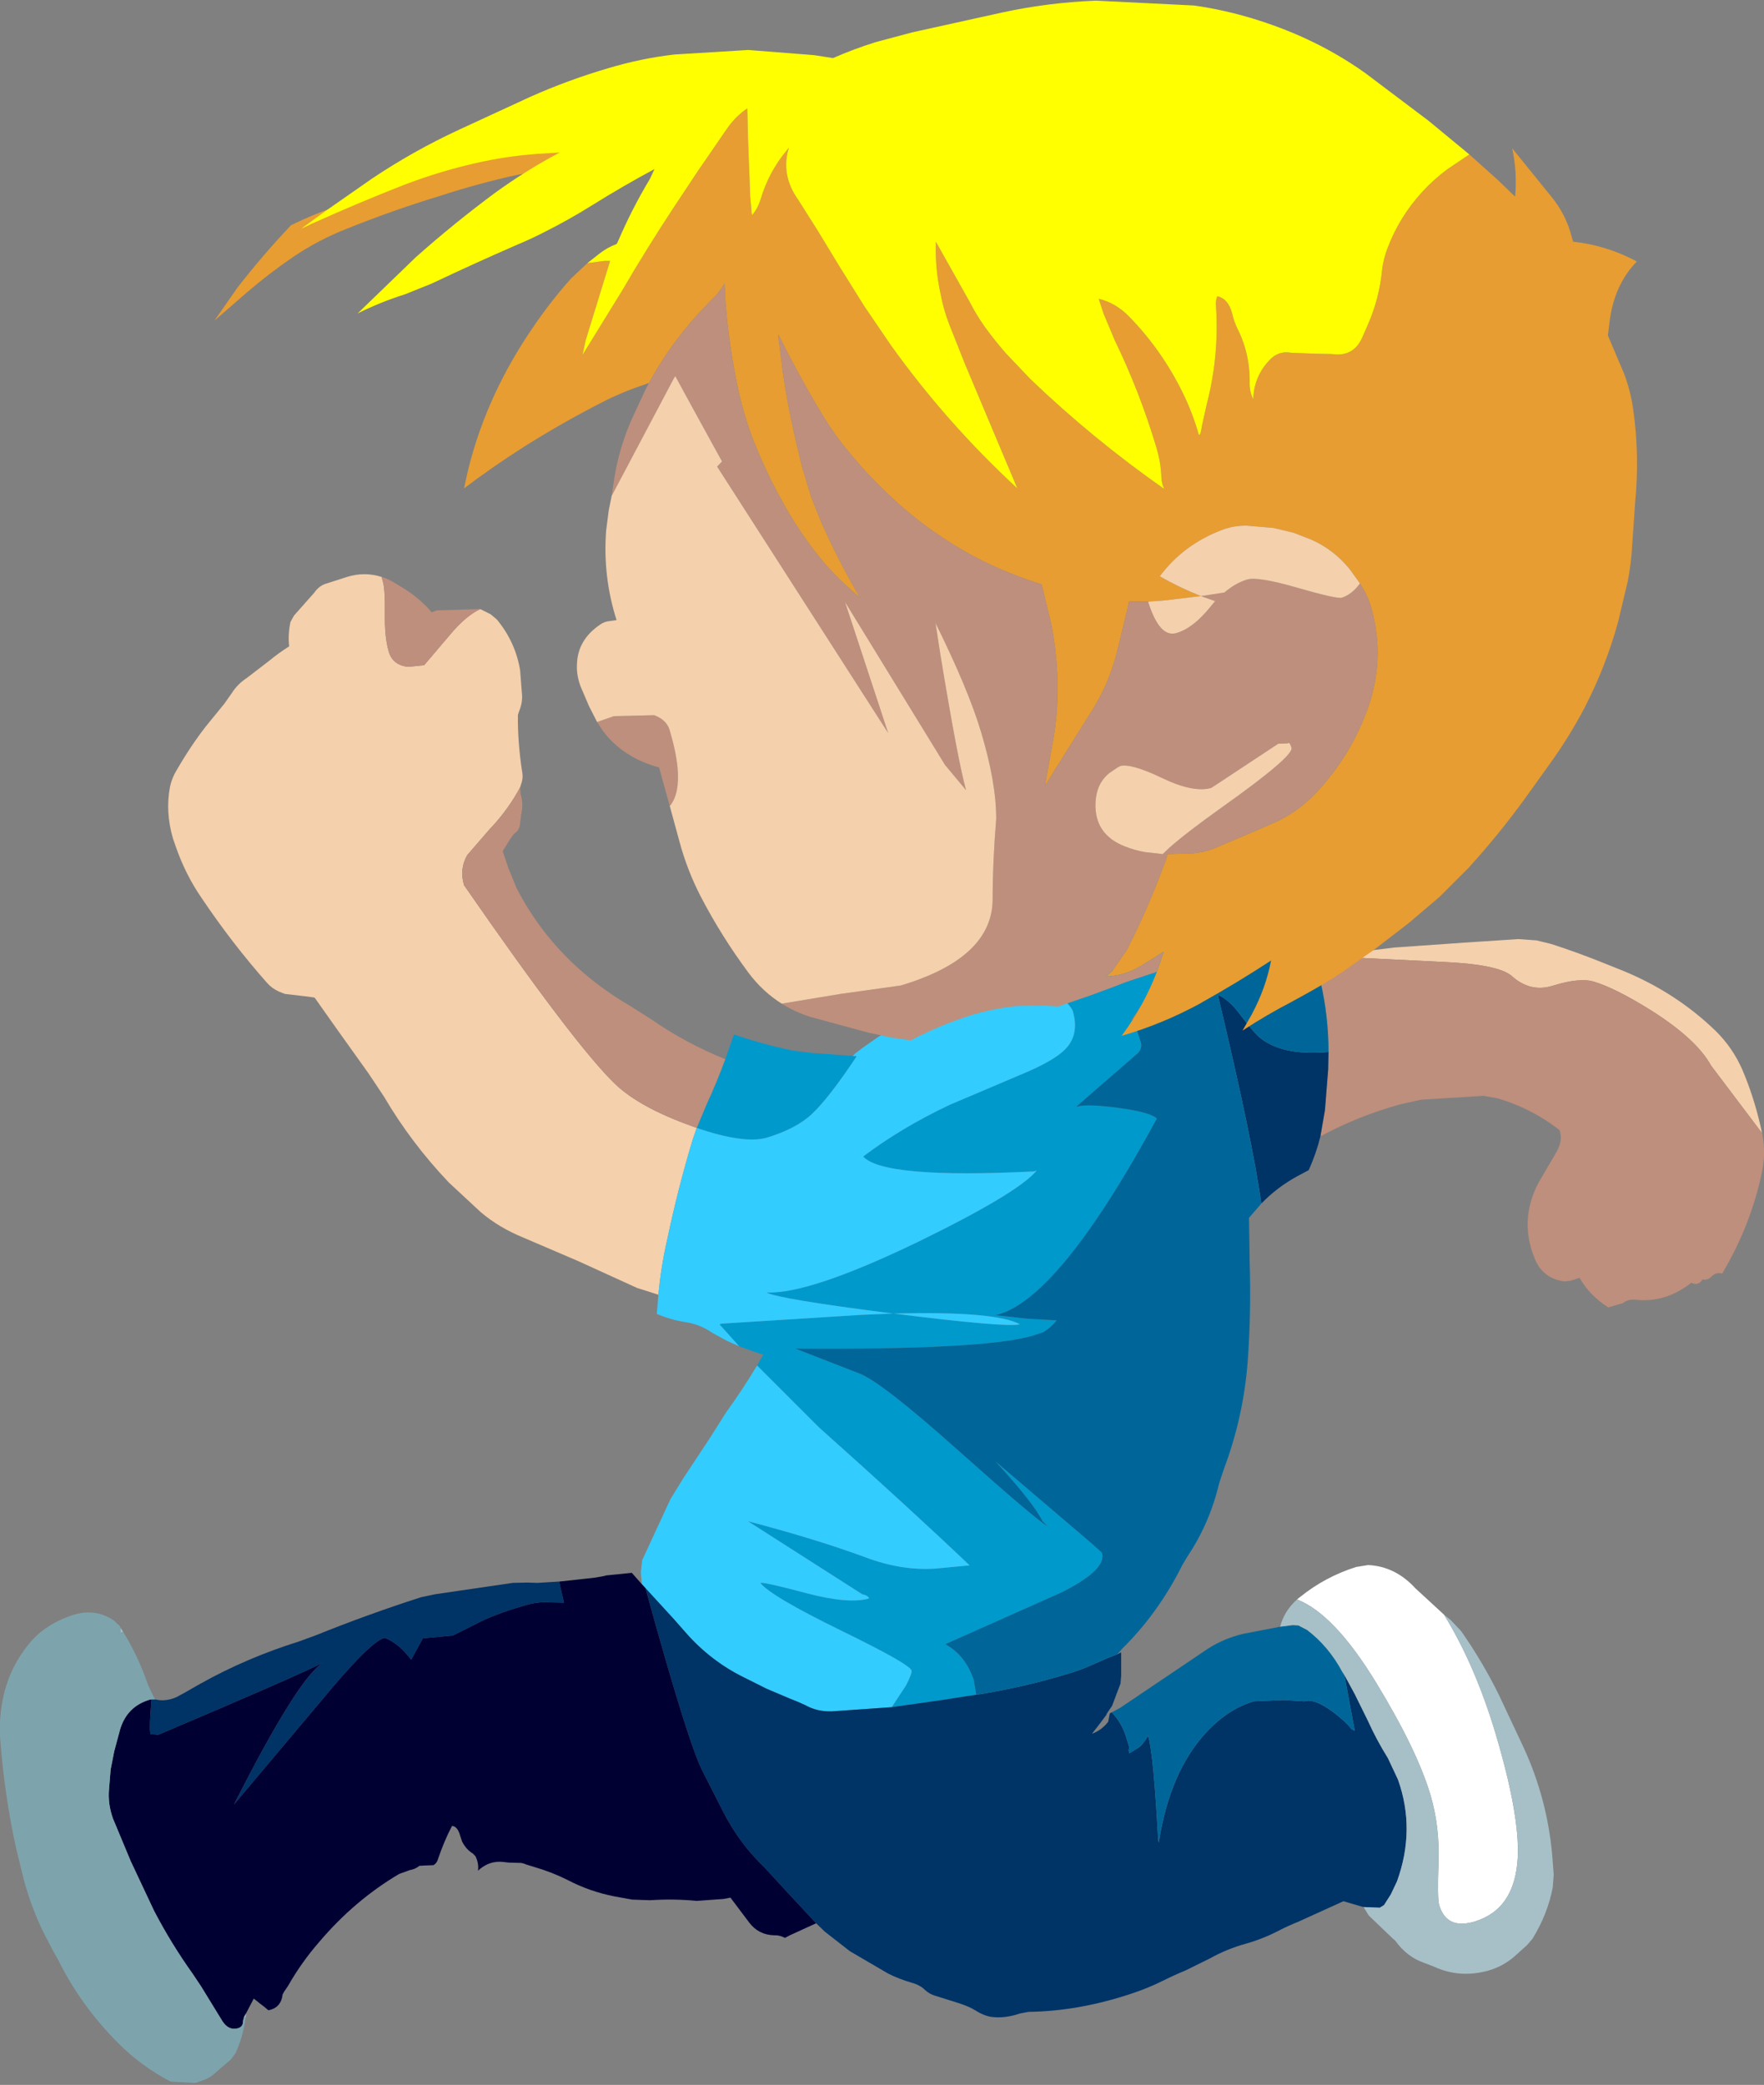 <?xml version="1.0" encoding="UTF-8" standalone="no"?>
<svg xmlns:xlink="http://www.w3.org/1999/xlink" height="321.25px" width="271.8px" xmlns="http://www.w3.org/2000/svg">
  <rect width="100%" height="100%" fill="#808080" stroke="none"/>
  <g transform="matrix(1.0, 0.0, 0.0, 1.0, 145.2, 231.2)">
    <path d="M-87.95 -201.5 L-73.4 -208.1 Q-71.15 -209.05 -69.0 -210.15 -64.75 -212.3 -60.75 -214.75 -55.45 -218.1 -50.15 -220.95 L-50.25 -220.7 -50.9 -219.3 Q-54.0 -214.15 -56.4 -208.5 L-56.6 -208.2 Q-58.2 -207.6 -59.45 -206.65 L-61.55 -204.95 -65.55 -204.25 Q-71.45 -202.95 -77.3 -201.05 -84.7 -198.8 -91.9 -195.9 -96.2 -194.2 -100.05 -191.6 -103.7 -189.1 -107.15 -186.15 L-112.15 -181.8 -108.6 -186.9 Q-104.75 -191.85 -100.45 -196.4 L-100.45 -196.45 Q-96.6 -198.35 -92.45 -199.7 -90.15 -200.45 -87.95 -201.5" fill="#e79d32" fill-rule="evenodd" stroke="none"/>
    <path d="M126.3 -56.6 L118.45 -67.0 Q116.2 -71.1 109.15 -75.55 103.6 -79.0 100.35 -79.95 98.2 -80.6 94.0 -79.3 90.6 -78.25 87.75 -80.8 85.65 -82.65 76.7 -83.0 L64.55 -83.6 66.4 -84.8 69.65 -85.2 80.35 -85.95 88.75 -86.5 91.55 -86.3 93.8 -85.75 Q98.0 -84.4 102.3 -82.65 L104.8 -81.65 Q113.0 -78.3 119.15 -72.35 121.75 -69.8 123.25 -66.4 125.0 -62.3 126.05 -57.75 L126.3 -56.6 M-37.85 -57.4 L-38.5 -55.5 Q-40.75 -48.0 -42.35 -40.4 -43.35 -36.05 -43.75 -31.7 L-47.05 -32.75 -56.15 -36.9 -64.55 -40.5 Q-68.25 -42.0 -71.1 -44.4 L-76.05 -49.0 Q-81.85 -55.1 -86.05 -62.25 L-88.45 -65.85 -93.2 -72.5 -96.7 -77.45 -96.8 -77.5 -97.85 -77.65 -101.3 -78.05 -102.2 -78.4 Q-103.3 -78.9 -104.05 -79.75 -109.45 -85.85 -114.15 -92.85 -116.6 -96.4 -118.1 -100.7 L-118.55 -102.0 Q-119.75 -106.1 -119.0 -110.0 -118.7 -111.35 -118.0 -112.5 -115.8 -116.3 -113.5 -119.25 L-110.65 -122.75 -109.45 -124.45 Q-108.6 -125.8 -107.15 -126.75 L-103.7 -129.4 Q-102.25 -130.6 -100.65 -131.6 -100.85 -133.45 -100.45 -135.35 L-99.9 -136.35 -96.8 -139.85 Q-96.0 -141.0 -94.85 -141.3 L-91.75 -142.3 Q-89.05 -143.15 -86.4 -142.3 L-86.2 -141.55 Q-85.85 -140.4 -85.9 -136.65 -85.95 -132.95 -85.3 -130.8 -84.7 -128.7 -82.3 -128.45 L-79.85 -128.7 -75.9 -133.35 Q-73.45 -136.3 -71.2 -137.35 L-69.6 -136.55 -68.65 -135.75 Q-65.75 -132.25 -65.05 -127.85 L-64.95 -126.5 -64.8 -124.55 Q-64.6 -123.1 -65.2 -121.65 L-65.4 -121.05 Q-65.45 -116.85 -64.75 -112.3 -64.55 -111.35 -64.9 -110.4 L-65.05 -109.9 Q-66.75 -106.7 -69.4 -103.8 L-69.7 -103.5 -73.2 -99.45 Q-74.45 -97.3 -73.7 -94.8 -56.5 -69.95 -50.35 -64.1 -46.6 -60.55 -38.65 -57.7 L-37.85 -57.4" fill="#f4d0ac" fill-rule="evenodd" stroke="none"/>
    <path d="M29.4 -74.15 L29.55 -73.75 30.6 -70.55 Q30.8 -69.65 30.15 -68.95 L20.6 -60.65 Q22.2 -61.15 27.05 -60.5 31.95 -59.85 33.05 -58.85 17.8 -30.75 8.2 -28.55 L13.1 -28.0 17.6 -27.75 Q16.9 -26.8 15.6 -25.95 L13.95 -25.4 Q6.6 -23.2 -22.65 -23.4 L-12.75 -19.55 Q-9.3 -18.2 2.4 -7.75 14.5 3.05 16.2 3.95 L15.4 3.15 Q14.15 0.5 8.2 -6.0 L18.35 2.65 Q24.55 7.9 24.6 8.1 25.35 10.65 18.4 14.15 L0.45 22.15 Q3.5 23.8 4.8 27.55 L4.85 27.65 5.2 29.85 5.2 29.95 4.1 30.1 -0.05 30.75 -7.8 31.85 -5.6 28.5 Q-4.65 26.65 -4.75 26.2 -5.05 25.2 -15.5 20.1 -26.45 14.75 -28.05 12.7 -27.45 12.55 -20.9 14.3 -14.4 16.0 -11.3 15.1 -11.4 14.65 -12.35 14.45 L-29.95 3.2 Q-19.3 6.0 -11.75 8.8 -6.25 10.85 -1.05 10.5 L4.2 10.0 Q-5.1 1.15 -19.0 -11.25 L-28.55 -20.8 -27.6 -22.45 -29.5 -23.1 -31.3 -23.75 -34.35 -27.15 -33.95 -27.25 -12.45 -28.6 -7.6 -28.8 Q-25.3 -31.05 -27.1 -32.05 -20.55 -31.75 -3.85 -39.8 11.65 -47.35 14.55 -50.85 L14.1 -50.7 Q-9.1 -49.55 -12.2 -53.0 -6.3 -57.45 1.1 -60.95 L12.05 -65.6 Q17.25 -67.75 18.95 -69.55 21.15 -71.8 20.1 -75.4 19.9 -76.1 17.4 -78.55 L17.3 -78.65 18.2 -78.95 23.85 -80.85 24.95 -81.3 28.15 -82.5 29.85 -83.15 35.0 -84.85 Q32.9 -79.3 29.35 -74.4 L29.15 -74.15 29.1 -74.0 29.4 -74.15 M-13.8 -68.5 L-13.2 -68.45 Q-17.45 -62.05 -20.05 -59.6 -22.45 -57.3 -27.05 -55.9 -30.5 -54.9 -37.85 -57.4 L-36.35 -61.0 Q-34.75 -64.45 -33.45 -68.0 L-32.75 -70.0 -32.1 -71.8 Q-27.6 -70.25 -22.9 -69.3 L-20.1 -68.95 -13.8 -68.5 M-7.5 -28.8 Q10.05 -26.6 11.95 -27.15 8.15 -29.2 -7.5 -28.8" fill="#0099cc" fill-rule="evenodd" stroke="none"/>
    <path d="M64.55 -83.6 L76.7 -83.0 Q85.65 -82.65 87.75 -80.8 90.6 -78.25 94.0 -79.3 98.2 -80.6 100.35 -79.95 103.6 -79.0 109.15 -75.55 116.2 -71.1 118.45 -67.0 L126.3 -56.6 126.35 -56.4 Q126.9 -53.55 126.3 -50.7 124.65 -42.55 120.15 -34.95 119.2 -35.25 118.45 -34.45 117.9 -33.9 117.1 -34.05 116.5 -33.0 115.4 -33.55 111.35 -30.35 106.6 -30.95 105.65 -31.0 104.85 -30.4 L102.6 -29.75 Q99.65 -31.65 98.2 -34.3 L96.75 -33.85 95.9 -33.75 Q92.7 -34.15 91.4 -36.95 L90.9 -38.25 Q89.1 -43.7 91.85 -48.95 L94.45 -53.4 Q95.7 -55.4 95.1 -57.05 L94.8 -57.3 Q90.65 -60.45 85.6 -61.95 L83.4 -62.35 73.75 -61.75 70.6 -61.05 Q64.05 -59.25 58.25 -56.1 L58.95 -60.15 59.45 -66.45 59.5 -69.1 Q59.5 -74.65 58.25 -80.0 L64.55 -83.6 M-86.4 -142.3 Q-85.35 -142.0 -84.25 -141.3 L-82.85 -140.45 Q-80.9 -139.2 -79.3 -137.55 L-78.7 -136.85 -77.9 -137.15 -71.2 -137.35 Q-73.45 -136.3 -75.9 -133.35 L-79.85 -128.7 -82.3 -128.45 Q-84.7 -128.7 -85.3 -130.8 -85.95 -132.95 -85.9 -136.65 -85.85 -140.4 -86.2 -141.55 L-86.4 -142.3 M-65.05 -109.9 L-65.0 -108.9 Q-64.5 -107.35 -64.9 -105.7 L-65.05 -104.45 Q-65.1 -103.6 -65.5 -103.15 L-66.1 -102.6 -66.6 -101.9 -67.75 -100.05 -66.85 -97.4 -65.65 -94.45 Q-62.05 -87.4 -56.2 -82.1 -52.5 -78.75 -48.1 -76.2 L-44.8 -74.1 Q-39.45 -70.4 -33.45 -68.0 -34.75 -64.45 -36.35 -61.0 L-37.85 -57.4 -38.65 -57.7 Q-46.6 -60.55 -50.35 -64.1 -56.5 -69.95 -73.7 -94.8 -74.45 -97.3 -73.2 -99.45 L-69.7 -103.5 -69.4 -103.8 Q-66.75 -106.7 -65.05 -109.9" fill="#be8f7c" fill-rule="evenodd" stroke="none"/>
    <path d="M18.2 -78.95 L17.3 -78.65 17.4 -78.55 Q19.9 -76.1 20.1 -75.4 21.15 -71.8 18.95 -69.55 17.25 -67.75 12.05 -65.6 L1.1 -60.95 Q-6.3 -57.45 -12.2 -53.0 -9.1 -49.55 14.1 -50.7 L14.55 -50.85 Q11.65 -47.35 -3.85 -39.8 -20.55 -31.75 -27.1 -32.05 -25.3 -31.05 -7.6 -28.8 L-12.45 -28.6 -33.95 -27.25 -34.35 -27.15 -31.3 -23.75 -33.2 -24.6 -35.4 -25.8 Q-37.3 -27.15 -39.7 -27.5 -41.9 -27.85 -44.0 -28.75 L-43.75 -31.7 Q-43.35 -36.05 -42.35 -40.4 -40.75 -48.0 -38.5 -55.5 L-37.85 -57.4 Q-30.5 -54.9 -27.05 -55.9 -22.45 -57.3 -20.05 -59.6 -17.45 -62.05 -13.2 -68.45 L-13.8 -68.5 -13.4 -68.9 -12.35 -69.7 -9.85 -71.45 -6.65 -73.25 Q-2.8 -75.25 1.35 -76.75 6.3 -78.55 11.5 -79.05 L15.85 -79.15 16.85 -79.1 18.2 -78.95 M-28.55 -20.8 L-19.0 -11.25 Q-5.1 1.15 4.2 10.0 L-1.05 10.5 Q-6.25 10.85 -11.75 8.8 -19.3 6.0 -29.95 3.2 L-12.35 14.45 Q-11.4 14.65 -11.3 15.1 -14.4 16.0 -20.9 14.3 -27.45 12.55 -28.05 12.7 -26.45 14.75 -15.5 20.1 -5.05 25.2 -4.75 26.2 -4.65 26.65 -5.6 28.5 L-7.8 31.85 -17.1 32.5 Q-19.3 32.55 -21.1 31.55 -22.25 31.0 -23.45 30.55 L-27.1 29.0 -30.5 27.3 Q-35.7 24.75 -39.55 20.35 L-41.4 18.25 -45.75 13.5 -46.3 12.9 -46.45 11.15 -46.45 10.95 -46.25 9.2 -41.9 -0.2 -39.9 -3.45 -35.8 -9.65 -33.4 -13.45 Q-30.8 -17.05 -28.55 -20.8 M-7.5 -28.8 Q8.15 -29.2 11.95 -27.15 10.05 -26.6 -7.5 -28.8" fill="#33ccff" fill-rule="evenodd" stroke="none"/>
    <path d="M59.5 -69.1 L59.45 -66.45 58.95 -60.15 58.25 -56.1 Q57.6 -53.45 56.45 -50.9 L54.85 -50.05 Q51.6 -48.3 49.15 -45.75 47.8 -55.5 42.45 -77.9 44.05 -77.25 45.7 -75.1 47.85 -72.25 48.7 -71.5 52.15 -68.45 59.5 -69.1 M5.2 29.95 Q12.55 28.8 19.7 26.6 21.2 26.15 22.7 25.5 L25.2 24.4 26.45 23.9 26.95 23.7 27.55 23.4 27.55 26.6 27.55 27.0 27.45 28.2 26.15 31.65 25.7 32.3 25.3 32.9 25.3 33.0 24.1 34.6 23.05 35.95 Q24.55 35.4 25.55 34.1 L25.8 32.8 26.1 32.65 Q27.6 34.2 28.3 36.4 L28.8 38.05 28.7 38.5 28.8 38.95 29.0 38.85 30.2 38.1 Q30.95 37.6 31.7 36.25 32.55 39.15 33.25 52.3 L33.35 52.7 Q35.05 41.8 40.65 35.75 44.05 32.1 48.0 30.95 L52.55 30.75 55.8 30.95 Q57.3 30.45 60.2 32.6 62.3 34.2 63.0 35.2 L63.55 35.5 61.95 26.9 63.55 29.85 65.55 33.9 Q66.9 36.9 68.65 39.7 L70.2 43.0 Q72.95 50.7 70.05 58.7 L69.1 60.7 68.05 62.35 67.4 62.75 64.9 62.65 64.35 62.5 61.8 61.75 54.75 64.95 Q53.25 65.55 51.9 66.25 49.4 67.55 46.75 68.3 43.85 69.1 41.25 70.55 L37.5 72.4 Q35.8 73.1 34.2 73.9 31.7 75.15 29.1 76.0 21.0 78.7 13.25 78.8 L11.95 79.05 Q9.75 79.8 7.8 79.6 6.55 79.5 5.05 78.55 4.1 77.95 2.35 77.4 L-1.15 76.3 Q-2.0 76.05 -2.7 75.4 -3.45 74.65 -4.75 74.3 -6.65 73.75 -8.35 72.9 L-14.25 69.45 -18.1 66.45 -19.45 65.15 -24.55 59.65 -27.45 56.5 Q-31.25 52.85 -33.7 48.1 L-36.8 42.0 Q-39.0 38.05 -45.75 13.5 L-41.4 18.25 -39.55 20.35 Q-35.7 24.75 -30.5 27.3 L-27.1 29.0 -23.45 30.55 Q-22.25 31.0 -21.1 31.55 -19.3 32.55 -17.1 32.5 L-7.8 31.85 -0.05 30.75 4.1 30.1 5.2 29.95 M-121.3 30.65 Q-119.7 31.05 -118.0 30.3 L-116.8 29.65 -114.35 28.25 Q-107.2 24.25 -99.2 21.75 L-96.6 20.8 Q-88.55 17.55 -80.3 14.9 L-78.15 14.45 -74.4 13.9 -66.2 12.7 -63.9 12.65 -62.4 12.7 -59.15 12.5 -59.05 12.5 -58.3 15.75 -60.5 15.7 Q-62.35 15.55 -64.6 16.25 -69.35 17.65 -72.0 19.1 L-75.4 20.8 -80.05 21.25 -81.85 24.55 Q-83.1 22.85 -84.6 21.85 -85.8 21.1 -86.05 21.2 -88.0 21.8 -93.8 28.6 L-109.15 46.85 Q-99.3 27.4 -95.45 25.0 -99.45 27.05 -120.8 36.1 L-122.0 36.0 Q-122.25 35.25 -121.85 30.65 L-121.35 30.65 -121.3 30.65" fill="#003366" fill-rule="evenodd" stroke="none"/>
    <path d="M-19.45 65.15 L-23.5 67.0 -24.25 67.4 Q-25.1 66.95 -25.9 67.0 -28.3 66.95 -29.75 65.05 L-32.65 61.2 -33.7 61.4 -37.85 61.7 Q-41.45 61.35 -45.05 61.6 L-47.8 61.5 -50.55 61.0 Q-54.35 60.25 -57.7 58.5 -60.2 57.25 -62.8 56.5 L-64.1 56.1 Q-64.55 55.9 -64.9 55.85 L-66.8 55.8 -67.65 55.7 Q-69.85 55.45 -71.55 57.05 -71.4 55.9 -71.95 54.8 L-72.35 54.4 Q-73.4 53.75 -74.0 52.55 L-74.3 51.65 Q-74.7 50.2 -75.55 50.15 -76.75 52.4 -77.8 55.5 -78.05 56.05 -78.45 56.2 L-79.85 56.25 -80.6 56.3 Q-81.15 56.8 -82.05 56.95 L-83.7 57.55 Q-90.55 61.6 -95.95 67.95 -98.75 71.15 -100.85 74.85 L-101.4 75.65 -101.65 76.1 Q-101.9 78.2 -103.85 78.55 -104.6 77.9 -105.1 77.55 L-106.1 76.75 -107.3 79.05 -107.6 79.6 -107.75 80.15 Q-107.7 81.35 -109.05 81.4 -110.15 81.45 -110.95 80.2 L-114.2 74.9 -115.5 72.95 Q-118.85 68.25 -121.45 63.25 L-125.05 55.6 -127.8 49.0 Q-128.6 46.75 -128.4 44.5 L-128.15 41.45 -127.6 38.65 -126.7 35.3 Q-125.65 31.75 -122.15 30.7 L-121.85 30.65 Q-122.25 35.25 -122.0 36.0 L-120.8 36.1 Q-99.45 27.05 -95.45 25.0 -99.3 27.4 -109.15 46.85 L-93.8 28.6 Q-88.0 21.8 -86.05 21.2 -85.8 21.1 -84.6 21.85 -83.1 22.85 -81.85 24.55 L-80.05 21.25 -75.4 20.8 -72.0 19.1 Q-69.35 17.65 -64.6 16.25 -62.35 15.55 -60.5 15.7 L-58.3 15.75 -59.05 12.5 -53.6 11.9 -52.15 11.65 -51.8 11.55 -47.85 11.15 -46.3 12.9 -45.75 13.5 Q-39.0 38.05 -36.8 42.0 L-33.7 48.1 Q-31.25 52.85 -27.45 56.5 L-24.55 59.65 -19.45 65.15" fill="#000033" fill-rule="evenodd" stroke="none"/>
    <path d="M58.25 -80.0 Q59.5 -74.65 59.5 -69.1 52.15 -68.45 48.7 -71.5 47.85 -72.25 45.7 -75.1 44.05 -77.25 42.45 -77.9 47.8 -55.5 49.15 -45.75 L47.25 -43.55 47.35 -36.75 Q47.6 -29.1 47.05 -21.45 46.4 -12.9 43.4 -4.9 L42.65 -2.65 Q41.2 3.5 37.75 8.65 L36.95 10.0 Q33.25 17.4 27.65 22.9 L27.5 23.1 26.95 23.7 26.45 23.9 25.2 24.4 22.7 25.5 Q21.2 26.15 19.7 26.6 12.55 28.8 5.2 29.95 L5.2 29.85 4.85 27.65 4.8 27.55 Q3.5 23.8 0.45 22.15 L18.4 14.15 Q25.35 10.65 24.6 8.1 24.55 7.9 18.35 2.65 L8.2 -6.0 Q14.15 0.5 15.4 3.15 L16.2 3.95 Q14.5 3.05 2.4 -7.75 -9.3 -18.2 -12.75 -19.55 L-22.65 -23.4 Q6.6 -23.2 13.95 -25.4 L15.6 -25.95 Q16.9 -26.8 17.6 -27.75 L13.1 -28.0 8.2 -28.55 Q17.8 -30.75 33.05 -58.85 31.95 -59.85 27.05 -60.5 22.2 -61.15 20.6 -60.65 L30.15 -68.95 Q30.8 -69.65 30.6 -70.55 L29.55 -73.75 29.4 -74.15 Q36.2 -76.15 42.45 -79.6 L42.65 -79.7 Q48.65 -83.05 54.4 -86.8 53.5 -82.05 51.1 -77.6 L49.55 -74.9 Q53.55 -77.55 57.85 -79.8 L58.25 -80.0 M52.05 19.45 L54.0 19.2 54.85 19.25 56.2 19.95 Q59.55 22.5 61.65 26.45 L61.95 26.9 63.55 35.5 63.0 35.2 Q62.3 34.2 60.2 32.6 57.3 30.45 55.8 30.95 L52.55 30.75 48.0 30.95 Q44.05 32.1 40.65 35.75 35.05 41.8 33.35 52.7 L33.25 52.3 Q32.55 39.15 31.7 36.25 30.95 37.6 30.2 38.1 L29.0 38.85 28.8 38.95 28.7 38.5 28.8 38.05 28.3 36.4 Q27.6 34.2 26.1 32.65 L27.4 31.95 30.0 30.2 40.9 22.85 Q43.4 21.25 46.35 20.55 L52.05 19.45" fill="#006699" fill-rule="evenodd" stroke="none"/>
    <path d="M77.3 17.6 Q82.1 25.4 85.25 35.95 89.0 48.55 88.65 55.1 88.2 63.05 81.95 64.9 77.7 66.15 76.55 62.35 76.25 61.3 76.45 55.75 76.65 50.25 75.2 45.35 73.1 38.35 66.85 28.1 60.4 17.5 54.65 15.25 L55.15 14.85 Q59.0 11.75 63.75 10.25 L65.6 9.95 Q69.8 10.15 72.9 13.55 L77.3 17.6" fill="#ffffff" fill-rule="evenodd" stroke="none"/>
    <path d="M77.3 17.6 L78.3 18.4 79.95 20.15 Q83.2 24.8 85.7 29.85 L89.6 38.15 Q93.15 45.9 93.95 54.45 L94.2 57.65 94.05 59.6 Q93.3 63.65 90.95 67.5 L90.1 68.5 88.1 70.3 Q86.35 71.8 84.1 72.45 79.7 73.65 75.8 71.85 L74.25 71.25 Q71.6 70.35 69.8 67.85 L69.35 67.45 65.7 63.95 64.9 62.65 67.4 62.75 68.05 62.35 69.1 60.7 70.05 58.7 Q72.95 50.7 70.2 43.0 L68.65 39.7 Q66.9 36.9 65.55 33.9 L63.55 29.85 61.95 26.9 61.65 26.45 Q59.55 22.5 56.2 19.95 L54.85 19.25 54.0 19.2 52.05 19.45 Q52.65 17.05 54.65 15.25 60.4 17.5 66.85 28.1 73.1 38.35 75.2 45.35 76.65 50.25 76.45 55.75 76.25 61.3 76.55 62.35 77.7 66.15 81.95 64.9 88.2 63.05 88.65 55.1 89.0 48.55 85.25 35.95 82.1 25.4 77.3 17.6 M-107.3 79.05 L-107.35 79.65 -107.6 79.6 -107.3 79.05 M-126.6 19.65 L-126.25 20.2 -126.6 20.4 -126.6 19.65" fill="#a7c0c7" fill-rule="evenodd" stroke="none"/>
    <path d="M-107.35 79.65 Q-107.7 82.45 -108.9 85.15 L-109.65 86.15 -112.55 88.65 Q-113.15 89.05 -113.8 89.3 L-115.1 89.75 -118.9 89.55 Q-123.3 87.25 -126.8 83.8 -132.65 78.0 -136.15 70.95 L-137.05 69.35 -138.35 66.85 Q-140.35 62.85 -141.55 58.35 L-142.75 53.45 Q-144.5 45.4 -145.15 37.0 -145.4 33.95 -144.8 30.8 -143.9 26.05 -140.9 22.3 -139.55 20.55 -137.55 19.3 -136.2 18.45 -134.55 17.85 -130.7 16.4 -127.65 18.5 L-126.75 19.35 -126.6 19.65 -126.6 20.4 -126.25 20.2 Q-123.9 24.0 -122.4 28.4 L-121.65 30.0 -121.3 30.65 -121.35 30.65 -121.85 30.65 -122.15 30.7 Q-125.65 31.75 -126.7 35.3 L-127.6 38.65 -128.15 41.45 -128.4 44.5 Q-128.6 46.75 -127.8 49.0 L-125.05 55.6 -121.45 63.25 Q-118.85 68.25 -115.5 72.95 L-114.2 74.9 -110.95 80.2 Q-110.15 81.45 -109.05 81.4 -107.7 81.35 -107.75 80.15 L-107.6 79.6 -107.35 79.65" fill="#7da4ac" fill-rule="evenodd" stroke="none"/>
    <path d="M81.2 -207.4 L85.55 -203.5 88.25 -200.9 Q88.6 -204.65 87.8 -208.35 L93.75 -201.0 Q96.1 -198.2 97.0 -194.6 L97.2 -193.95 Q102.05 -193.45 106.55 -191.15 L107.0 -190.9 Q103.5 -187.3 102.8 -181.6 L102.55 -179.5 105.05 -173.6 Q106.05 -170.95 106.45 -168.1 107.45 -161.0 106.75 -153.85 L106.3 -147.3 Q106.15 -144.4 105.6 -141.6 L104.15 -135.5 Q102.25 -128.5 98.9 -122.05 96.5 -117.5 93.45 -113.3 L89.65 -108.0 Q85.65 -102.5 81.05 -97.45 L76.6 -93.0 71.9 -89.0 66.9 -85.15 61.6 -81.4 59.9 -80.3 Q57.1 -78.6 54.2 -77.05 L53.85 -76.85 Q49.9 -74.8 46.25 -72.4 L47.65 -74.85 Q49.85 -78.95 50.65 -83.2 45.45 -79.8 40.0 -76.75 L39.85 -76.65 Q34.0 -73.45 27.65 -71.6 L27.7 -71.7 Q31.05 -76.25 33.05 -81.45 L34.1 -84.55 31.0 -82.6 Q28.2 -80.8 25.2 -80.75 L26.15 -81.55 28.35 -84.7 Q31.05 -89.95 33.2 -95.45 L34.45 -98.7 34.7 -99.6 38.55 -99.7 Q40.2 -99.85 41.7 -100.4 L49.0 -103.5 51.7 -104.7 Q54.9 -106.25 57.45 -108.9 62.95 -114.7 65.6 -122.2 68.25 -129.75 66.1 -137.5 65.65 -139.1 64.85 -140.45 L64.35 -141.3 62.8 -143.45 Q60.35 -146.5 56.85 -148.05 L54.15 -149.1 51.05 -149.85 46.95 -150.2 Q44.95 -150.25 43.1 -149.55 37.15 -147.3 33.5 -142.4 36.55 -140.65 39.85 -139.35 L33.95 -138.65 31.7 -138.5 28.75 -138.55 28.55 -137.55 26.9 -130.7 Q25.75 -126.15 23.3 -122.1 L17.85 -113.4 15.8 -110.1 16.95 -116.5 Q17.85 -121.25 17.75 -125.95 17.65 -130.5 16.8 -134.95 L15.3 -141.15 Q11.8 -142.25 8.5 -143.7 4.1 -145.65 0.05 -148.35 -4.05 -151.05 -7.6 -154.35 -11.15 -157.6 -14.2 -161.3 -16.9 -164.5 -18.95 -168.05 -22.35 -173.75 -25.3 -179.7 L-24.6 -174.0 Q-23.9 -169.1 -22.8 -164.3 L-22.55 -163.2 -21.65 -159.4 -20.2 -154.6 -18.85 -151.2 Q-16.1 -144.9 -12.65 -139.05 L-14.4 -140.6 Q-17.5 -143.35 -19.95 -146.65 -22.8 -150.4 -25.0 -154.55 L-25.2 -154.9 Q-27.2 -158.6 -28.75 -162.45 L-28.9 -162.85 -29.05 -163.15 Q-30.55 -167.05 -31.45 -171.15 -32.95 -178.1 -33.45 -185.2 L-33.55 -187.55 Q-34.45 -186.0 -35.9 -184.65 L-37.7 -182.75 Q-42.1 -177.9 -45.2 -172.2 L-46.0 -171.9 Q-49.35 -170.8 -52.55 -169.15 -58.6 -166.05 -64.4 -162.4 -69.2 -159.35 -73.7 -155.95 L-73.05 -158.9 Q-71.55 -164.9 -68.95 -170.5 -66.55 -175.65 -63.35 -180.35 -60.55 -184.55 -57.2 -188.3 L-54.7 -190.65 -52.1 -191.0 -51.2 -191.0 -51.3 -190.65 -54.95 -178.8 -55.45 -176.5 -49.35 -186.4 Q-45.45 -193.1 -41.15 -199.6 L-37.7 -204.8 -33.2 -211.35 Q-31.85 -213.3 -30.05 -214.5 L-29.95 -209.95 -29.6 -200.8 -29.45 -199.25 -29.4 -198.45 -29.3 -198.05 Q-28.4 -199.15 -28.0 -200.5 -26.75 -204.7 -24.0 -208.0 L-23.65 -208.45 Q-24.95 -204.25 -22.2 -200.4 L-19.2 -195.65 -15.95 -190.3 -12.05 -184.05 -8.0 -178.1 Q0.65 -166.0 11.55 -155.95 L3.45 -175.2 1.05 -181.25 Q0.2 -183.45 -0.25 -185.8 -1.15 -189.9 -1.0 -193.95 L4.2 -184.7 Q5.25 -182.65 6.6 -180.75 8.1 -178.7 9.75 -176.8 L13.55 -172.8 Q23.2 -163.55 34.2 -155.85 33.8 -156.6 33.75 -157.7 33.65 -160.05 32.95 -162.35 30.4 -170.85 26.55 -178.8 L24.85 -182.85 24.1 -185.15 Q26.7 -184.55 28.8 -182.4 33.85 -177.2 37.05 -170.65 38.55 -167.6 39.5 -164.25 39.75 -163.9 40.0 -165.6 L40.7 -168.75 Q42.7 -176.4 42.15 -184.2 42.1 -184.85 42.35 -185.55 44.05 -185.2 44.65 -182.9 44.9 -181.75 45.45 -180.6 47.45 -176.65 47.35 -172.05 47.35 -170.85 47.9 -169.65 48.0 -173.15 50.35 -175.65 51.75 -177.2 53.7 -176.85 L57.4 -176.7 60.0 -176.65 Q63.35 -176.15 64.7 -179.2 L65.6 -181.25 Q67.35 -185.3 67.75 -189.6 67.95 -191.25 68.55 -192.85 70.4 -197.8 74.0 -201.7 75.75 -203.6 77.85 -205.15 L81.2 -207.4" fill="#e79d32" fill-rule="evenodd" stroke="none"/>
    <path d="M33.05 -81.45 L28.35 -79.9 26.8 -79.3 22.9 -77.85 17.8 -76.1 16.55 -76.2 15.65 -76.25 11.7 -76.2 Q6.95 -75.75 2.45 -74.1 -1.35 -72.75 -4.85 -70.9 L-7.75 -71.3 -11.45 -72.1 -20.3 -74.5 Q-22.7 -75.25 -24.75 -76.55 L-15.7 -78.05 -6.4 -79.35 Q7.8 -83.6 7.75 -92.75 7.75 -98.35 8.3 -105.05 8.3 -110.65 5.95 -118.45 4.0 -125.0 -1.2 -135.5 L-1.05 -135.15 -0.3 -130.3 Q2.4 -113.9 3.65 -109.45 L0.4 -113.35 -15.0 -138.45 -8.35 -118.25 -34.7 -159.3 -33.95 -160.1 -38.4 -168.2 -41.15 -173.25 -41.4 -172.85 -50.95 -154.8 -50.75 -156.1 Q-50.0 -162.2 -47.35 -167.7 L-45.75 -171.15 -45.2 -172.2 Q-42.1 -177.9 -37.7 -182.75 L-35.9 -184.65 Q-34.45 -186.0 -33.55 -187.55 L-33.45 -185.2 Q-32.95 -178.1 -31.45 -171.15 -30.55 -167.05 -29.05 -163.15 L-28.9 -162.85 -28.75 -162.45 Q-27.2 -158.6 -25.2 -154.9 L-25.0 -154.55 Q-22.8 -150.4 -19.95 -146.65 -17.5 -143.35 -14.4 -140.6 L-12.65 -139.05 Q-16.1 -144.9 -18.85 -151.2 L-20.2 -154.6 -21.65 -159.4 -22.55 -163.2 -22.8 -164.3 Q-23.9 -169.1 -24.6 -174.0 L-25.3 -179.7 Q-22.35 -173.75 -18.95 -168.05 -16.9 -164.5 -14.2 -161.3 -11.15 -157.6 -7.6 -154.35 -4.05 -151.05 0.05 -148.35 4.1 -145.65 8.5 -143.7 11.8 -142.25 15.3 -141.15 L16.8 -134.95 Q17.65 -130.5 17.75 -125.95 17.85 -121.25 16.95 -116.5 L15.8 -110.1 17.85 -113.4 23.3 -122.1 Q25.75 -126.15 26.9 -130.7 L28.55 -137.55 28.75 -138.55 31.7 -138.5 Q33.45 -132.9 36.05 -133.65 38.65 -134.4 41.3 -137.7 L42.05 -138.6 41.95 -138.6 39.85 -139.35 43.45 -139.9 Q45.15 -141.35 46.95 -141.9 48.6 -142.4 54.65 -140.65 60.7 -138.9 61.55 -139.1 63.1 -139.6 64.35 -141.3 L64.85 -140.45 Q65.65 -139.1 66.1 -137.5 68.25 -129.75 65.6 -122.2 62.95 -114.7 57.45 -108.9 54.9 -106.25 51.7 -104.7 L49.0 -103.5 41.7 -100.4 Q40.2 -99.85 38.55 -99.7 L34.7 -99.6 34.45 -98.7 33.2 -95.45 Q31.05 -89.95 28.35 -84.7 L26.15 -81.55 25.2 -80.75 Q28.2 -80.8 31.0 -82.6 L34.1 -84.55 33.05 -81.45 M-42.0 -107.0 L-43.65 -112.95 -43.85 -113.0 Q-45.5 -113.45 -47.1 -114.25 -50.35 -115.9 -52.35 -118.65 L-53.2 -119.95 -50.6 -120.85 -44.4 -121.0 Q-42.55 -120.3 -42.05 -118.8 -41.05 -115.45 -40.8 -112.9 -40.45 -108.85 -42.0 -107.0 M27.0 -112.95 L25.75 -112.1 Q23.75 -110.5 23.6 -107.6 23.35 -102.6 28.2 -100.75 29.75 -100.15 31.25 -99.9 L33.95 -99.6 34.95 -100.55 Q37.6 -102.9 43.0 -106.75 54.2 -114.7 53.8 -116.0 53.5 -116.95 53.2 -116.65 L51.75 -116.6 41.45 -109.8 Q38.7 -109.0 33.9 -111.3 29.0 -113.65 27.35 -113.15 L27.3 -113.1 27.0 -112.95" fill="#be8f7c" fill-rule="evenodd" stroke="none"/>
    <path d="M-24.75 -76.55 Q-27.7 -78.4 -29.9 -81.35 -34.05 -86.95 -37.2 -93.0 -39.3 -97.05 -40.5 -101.5 L-42.0 -107.0 Q-40.45 -108.85 -40.8 -112.9 -41.05 -115.45 -42.05 -118.8 -42.55 -120.3 -44.4 -121.0 L-50.6 -120.85 -53.2 -119.95 -54.45 -122.4 -55.75 -125.45 Q-56.4 -127.2 -56.3 -128.85 -56.2 -132.6 -52.75 -134.95 -52.05 -135.45 -51.25 -135.5 L-50.2 -135.65 Q-52.35 -142.4 -51.8 -149.5 L-51.4 -152.6 -50.95 -154.8 -41.4 -172.85 -41.15 -173.25 -38.4 -168.2 -33.95 -160.1 -34.7 -159.3 -8.35 -118.25 -15.0 -138.45 0.4 -113.35 3.65 -109.45 Q2.4 -113.9 -0.3 -130.3 L-1.05 -135.15 -1.2 -135.5 Q4.0 -125.0 5.95 -118.45 8.3 -110.65 8.3 -105.05 7.75 -98.35 7.75 -92.75 7.8 -83.6 -6.4 -79.35 L-15.7 -78.05 -24.75 -76.55 M31.7 -138.5 L33.95 -138.65 39.85 -139.35 Q36.55 -140.65 33.5 -142.4 37.15 -147.3 43.1 -149.55 44.95 -150.25 46.95 -150.2 L51.05 -149.85 54.15 -149.1 56.85 -148.05 Q60.35 -146.5 62.8 -143.45 L64.35 -141.3 Q63.1 -139.6 61.55 -139.1 60.7 -138.9 54.65 -140.65 48.6 -142.4 46.95 -141.9 45.15 -141.35 43.45 -139.9 L39.85 -139.35 41.95 -138.6 42.05 -138.6 41.3 -137.7 Q38.65 -134.4 36.05 -133.65 33.45 -132.9 31.7 -138.5 M27.0 -112.95 L27.3 -113.1 27.35 -113.15 Q29.0 -113.65 33.9 -111.3 38.7 -109.0 41.45 -109.8 L51.75 -116.6 53.2 -116.65 Q53.5 -116.95 53.8 -116.0 54.2 -114.7 43.0 -106.75 37.6 -102.9 34.95 -100.55 L33.95 -99.6 31.25 -99.9 Q29.75 -100.15 28.2 -100.75 23.35 -102.6 23.6 -107.6 23.75 -110.5 25.75 -112.1 L27.0 -112.95" fill="#f4d0ac" fill-rule="evenodd" stroke="none"/>
    <path d="M-54.7 -190.65 L-52.8 -192.15 Q-51.65 -193.05 -50.2 -193.6 L-50.05 -193.85 Q-47.85 -199.0 -45.05 -203.65 L-44.45 -204.95 -44.35 -205.15 Q-49.2 -202.55 -54.0 -199.55 -57.6 -197.3 -61.5 -195.35 -63.45 -194.35 -65.5 -193.5 -72.15 -190.6 -78.7 -187.5 L-82.8 -185.85 Q-86.6 -184.65 -90.1 -182.9 L-81.15 -191.55 Q-75.25 -196.8 -68.9 -201.5 -64.15 -204.95 -58.95 -207.7 L-62.25 -207.5 Q-67.25 -207.15 -72.2 -206.0 -77.6 -204.75 -82.85 -202.75 -90.0 -199.95 -97.0 -196.8 L-98.8 -195.95 -94.95 -198.75 -87.85 -203.7 Q-81.5 -207.95 -74.5 -211.2 L-63.45 -216.3 Q-57.6 -218.9 -51.45 -220.7 -46.45 -222.2 -41.3 -222.8 L-29.9 -223.5 -19.75 -222.7 -16.85 -222.25 Q-13.65 -223.65 -10.3 -224.7 L-4.7 -226.2 9.1 -229.25 Q16.2 -230.8 23.65 -231.1 L38.8 -230.35 Q43.35 -229.7 47.8 -228.35 52.1 -227.05 56.1 -225.2 60.85 -223.0 65.15 -219.95 L74.9 -212.6 81.2 -207.4 77.85 -205.15 Q75.75 -203.6 74.0 -201.7 70.4 -197.8 68.55 -192.85 67.95 -191.25 67.75 -189.6 67.35 -185.3 65.6 -181.25 L64.7 -179.2 Q63.35 -176.15 60.0 -176.65 L57.4 -176.7 53.7 -176.85 Q51.75 -177.2 50.35 -175.65 48.0 -173.15 47.9 -169.65 47.35 -170.85 47.35 -172.05 47.45 -176.65 45.45 -180.6 44.9 -181.75 44.65 -182.9 44.05 -185.2 42.35 -185.55 42.1 -184.85 42.15 -184.2 42.7 -176.4 40.7 -168.75 L40.0 -165.6 Q39.75 -163.9 39.5 -164.25 38.55 -167.6 37.05 -170.65 33.85 -177.2 28.8 -182.4 26.7 -184.55 24.1 -185.15 L24.85 -182.85 26.55 -178.8 Q30.4 -170.85 32.95 -162.35 33.65 -160.05 33.75 -157.7 33.8 -156.6 34.2 -155.85 23.2 -163.55 13.55 -172.8 L9.75 -176.8 Q8.1 -178.7 6.6 -180.75 5.25 -182.65 4.2 -184.7 L-1.0 -193.95 Q-1.15 -189.9 -0.25 -185.8 0.2 -183.45 1.05 -181.25 L3.45 -175.2 11.55 -155.95 Q0.65 -166.0 -8.0 -178.1 L-12.05 -184.05 -15.95 -190.3 -19.2 -195.65 -22.2 -200.4 Q-24.95 -204.25 -23.65 -208.45 L-24.0 -208.0 Q-26.75 -204.7 -28.0 -200.5 -28.4 -199.15 -29.3 -198.05 L-29.4 -198.45 -29.45 -199.25 -29.6 -200.8 -29.95 -209.95 -30.05 -214.5 Q-31.85 -213.3 -33.2 -211.35 L-37.7 -204.8 -41.15 -199.6 Q-45.45 -193.1 -49.35 -186.4 L-55.45 -176.5 -54.95 -178.8 -51.3 -190.65 -51.2 -191.0 -52.1 -191.0 -54.7 -190.65" fill="#ffff00" fill-rule="evenodd" stroke="none"/>
  </g>
</svg>
